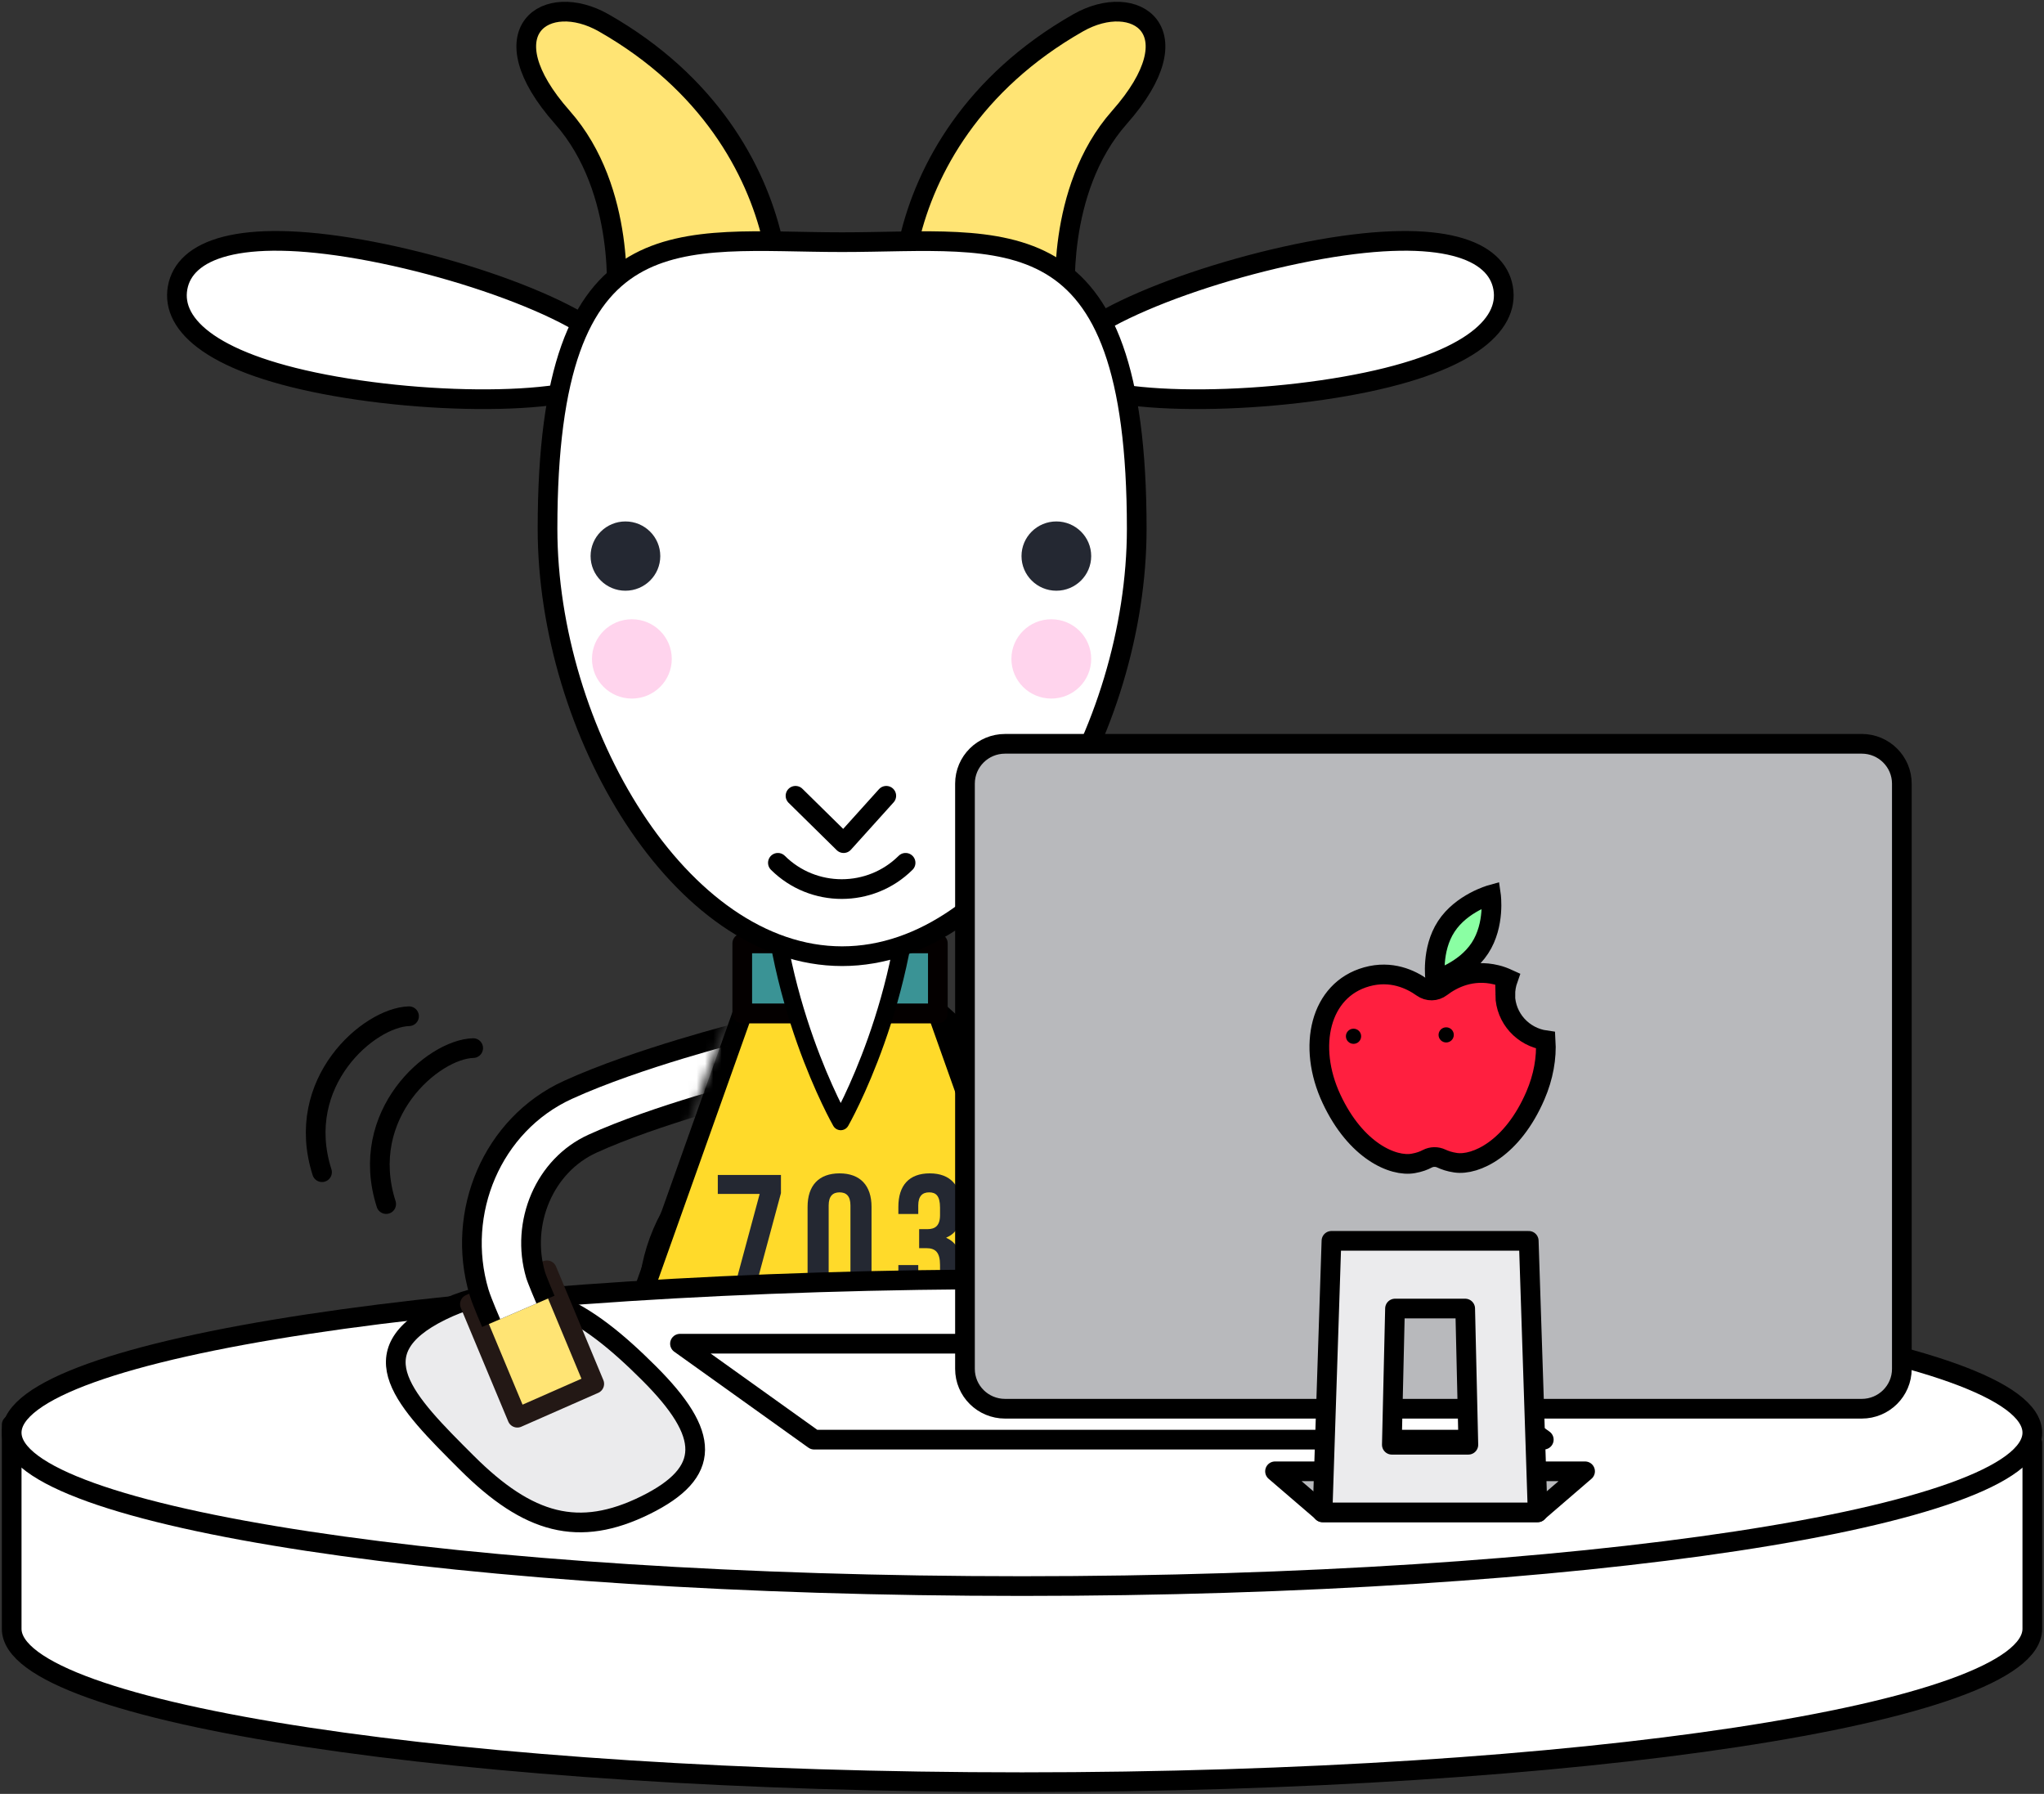 <?xml version="1.0" encoding="UTF-8"?>
<svg xmlns="http://www.w3.org/2000/svg" width="245" height="215" viewBox="0 0 245 215" fill="none">
  <rect x="0" y="0" width="245" height="215" fill="#333333" stroke="none"/>
  <g clip-path="url(#clip0_724_153)">
    <path d="M114.942 167.294V167.259C115.096 166.599 115.82 166.268 116.437 166.54C119.747 167.99 123.9 168.745 127.721 166.315C135.766 161.197 133.298 151.503 127.934 154.911C125.941 156.173 122.476 158.355 119.023 159.003C117.766 159.239 116.603 158.308 116.425 157.046" stroke="black" stroke-width="2.36" stroke-linecap="round" stroke-linejoin="round"></path>
    <path d="M133.571 125.615L141.283 132.078L151.096 121.027L143.383 114.564L133.571 125.615Z" fill="#FFE474" stroke="#231815" stroke-width="2.36" stroke-linecap="round" stroke-linejoin="round"></path>
    <path d="M139.527 126.512C139.527 126.512 137.7 128.505 137.106 129.142C130.035 136.855 121.242 133.977 116.591 129.767C110.35 124.117 108.926 122.82 108.926 122.82" fill="white"></path>
    <path d="M139.527 126.512C139.527 126.512 137.7 128.505 137.106 129.142C130.035 136.855 121.242 133.977 116.591 129.767C110.35 124.117 108.926 122.82 108.926 122.82" stroke="black" stroke-width="9.45" stroke-linejoin="round"></path>
    <path d="M139.527 126.512C139.527 126.512 137.7 128.505 137.106 129.142C130.035 136.855 121.242 133.977 116.591 129.767C110.35 124.117 108.926 122.82 108.926 122.82" stroke="white" stroke-width="4.73" stroke-miterlimit="10"></path>
    <path d="M99.611 134.425C87.497 134.425 77.672 144.19 77.672 156.232C77.672 162.695 80.508 168.474 84.993 172.472V205.199H94.924V177.531C96.431 177.862 97.998 178.038 99.611 178.038C101.225 178.038 102.791 177.85 104.298 177.531V205.199H114.23V172.472C118.715 168.474 121.551 162.695 121.551 156.232C121.551 144.19 111.726 134.425 99.611 134.425Z" fill="white"></path>
    <path d="M99.611 134.425C87.497 134.425 77.672 144.19 77.672 156.232C77.672 162.695 80.508 168.474 84.993 172.472V205.199H94.924V177.531C96.431 177.862 97.998 178.038 99.611 178.038C101.225 178.038 102.791 177.85 104.298 177.531V205.199H114.23V172.472C118.715 168.474 121.551 162.695 121.551 156.232C121.551 144.19 111.726 134.425 99.611 134.425Z" stroke="black" stroke-width="2.36" stroke-linecap="round" stroke-linejoin="round"></path>
    <path d="M108.546 91.154H93.263V132.42H108.546V91.154Z" fill="white" stroke="black" stroke-width="2.48" stroke-linecap="round" stroke-linejoin="round"></path>
    <path d="M112.545 194.373H105.983V203.489H112.545V194.373Z" fill="#FFE474"></path>
    <path d="M93.24 194.373H86.678V203.489H93.24V194.373Z" fill="#FFE474"></path>
    <path d="M126.368 160.772H75.002L88.992 121.452H112.391L126.368 160.772Z" fill="#FFDA2A" stroke="black" stroke-width="2.36" stroke-linecap="round" stroke-linejoin="round"></path>
    <path d="M93.607 140.806V142.999L89.893 156.774H87.366L91.056 143.094H86.037V140.817H93.607V140.806Z" fill="#242832"></path>
    <path d="M96.799 144.639C96.799 142.079 98.152 140.629 100.632 140.629C103.112 140.629 104.464 142.091 104.464 144.639V152.941C104.464 155.501 103.112 156.951 100.632 156.951C98.152 156.951 96.799 155.489 96.799 152.941V144.639ZM99.327 153.095C99.327 154.239 99.837 154.663 100.632 154.663C101.427 154.663 101.937 154.227 101.937 153.095V144.473C101.937 143.329 101.427 142.905 100.632 142.905C99.837 142.905 99.327 143.341 99.327 144.473V153.095Z" fill="#242832"></path>
    <path d="M112.675 144.733C112.675 143.294 112.165 142.905 111.37 142.905C110.575 142.905 110.065 143.341 110.065 144.473V145.499H107.68V144.639C107.68 142.079 108.961 140.629 111.441 140.629C113.921 140.629 115.203 142.091 115.203 144.639V145.051C115.203 146.761 114.657 147.811 113.435 148.318V148.365C114.692 148.908 115.203 150.075 115.203 151.691V152.941C115.203 155.501 113.921 156.951 111.441 156.951C108.961 156.951 107.68 155.489 107.68 152.941V151.62H110.065V153.106C110.065 154.25 110.575 154.675 111.37 154.675C112.165 154.675 112.675 154.286 112.675 152.871V151.62C112.675 150.134 112.165 149.592 111.026 149.592H110.172V147.316H111.157C112.094 147.316 112.675 146.903 112.675 145.629V144.745V144.733Z" fill="#242832"></path>
    <path d="M112.414 113.067H88.968V121.452H112.414V113.067Z" fill="#3A9395" stroke="#040000" stroke-width="2.36" stroke-linecap="round" stroke-linejoin="round"></path>
    <path d="M74.183 43.814C73.377 48.354 54.819 48.873 40.212 46.302C25.606 43.731 20.48 39.026 21.287 34.497C22.094 29.956 28.537 27.302 43.143 29.873C57.75 32.445 75.002 39.285 74.183 43.825V43.814Z" fill="white" stroke="black" stroke-width="2.36" stroke-linecap="round" stroke-linejoin="round"></path>
    <path d="M127.27 43.814C128.077 48.354 146.634 48.873 161.241 46.302C175.847 43.731 180.973 39.026 180.167 34.497C179.36 29.956 172.917 27.302 158.31 29.873C143.704 32.445 126.451 39.285 127.27 43.825V43.814Z" fill="white" stroke="black" stroke-width="2.36" stroke-linecap="round" stroke-linejoin="round"></path>
    <path d="M73.851 36.266C73.851 36.266 75.168 22.845 67.408 14.07C58.2 3.656 65.522 -1.156 72.356 2.736C85.017 9.942 90.594 20.297 92.563 28.6" fill="#FFE474"></path>
    <path d="M73.851 36.266C73.851 36.266 75.168 22.845 67.408 14.07C58.2 3.656 65.522 -1.156 72.356 2.736C85.017 9.942 90.594 20.297 92.563 28.6" stroke="black" stroke-width="2.36" stroke-linecap="round" stroke-linejoin="round"></path>
    <path d="M127.733 36.266C127.733 36.266 126.416 22.845 134.176 14.07C143.383 3.656 136.062 -1.156 129.228 2.736C116.567 9.942 110.99 20.297 109.021 28.6" fill="#FFE474"></path>
    <path d="M127.733 36.266C127.733 36.266 126.416 22.845 134.176 14.07C143.383 3.656 136.062 -1.156 129.228 2.736C116.567 9.942 110.99 20.297 109.021 28.6" stroke="black" stroke-width="2.36" stroke-linecap="round" stroke-linejoin="round"></path>
    <path d="M109.27 101.308C109.27 119.6 100.774 134.425 100.774 134.425C100.774 134.425 92.278 119.6 92.278 101.308C92.278 83.016 96.087 68.192 100.774 68.192C105.461 68.192 109.27 83.016 109.27 101.308Z" fill="white" stroke="black" stroke-width="2.06" stroke-linecap="round" stroke-linejoin="round"></path>
    <path d="M136.252 63.368C136.252 87.474 120.447 114.6 100.94 114.6C81.433 114.6 65.628 87.474 65.628 63.368C65.628 24.944 81.433 29.024 100.94 29.024C120.447 29.024 136.252 24.956 136.252 63.368Z" fill="white" stroke="black" stroke-width="2.36" stroke-linecap="round" stroke-linejoin="round"></path>
    <path d="M74.967 70.798C77.273 70.798 79.143 68.939 79.143 66.647C79.143 64.354 77.273 62.495 74.967 62.495C72.66 62.495 70.79 64.354 70.79 66.647C70.79 68.939 72.66 70.798 74.967 70.798Z" fill="#242832"></path>
    <path d="M126.617 70.798C128.924 70.798 130.794 68.939 130.794 66.647C130.794 64.354 128.924 62.495 126.617 62.495C124.311 62.495 122.441 64.354 122.441 66.647C122.441 68.939 124.311 70.798 126.617 70.798Z" fill="#242832"></path>
    <path d="M106.232 95.376L101.118 101.049L95.352 95.376" stroke="black" stroke-width="2.36" stroke-linecap="round" stroke-linejoin="round"></path>
    <path d="M108.546 103.408C104.322 107.606 97.464 107.606 93.24 103.408" stroke="black" stroke-width="2.36" stroke-linecap="round" stroke-linejoin="round"></path>
    <path d="M75.738 83.724C78.379 83.724 80.52 81.596 80.52 78.971C80.52 76.346 78.379 74.218 75.738 74.218C73.097 74.218 70.956 76.346 70.956 78.971C70.956 81.596 73.097 83.724 75.738 83.724Z" fill="#FFD4ED"></path>
    <path d="M126.012 83.724C128.653 83.724 130.794 81.596 130.794 78.971C130.794 76.346 128.653 74.218 126.012 74.218C123.371 74.218 121.23 76.346 121.23 78.971C121.23 81.596 123.371 83.724 126.012 83.724Z" fill="#FFD4ED"></path>
    <path d="M1.4 170.762V195.21C1.4 205.364 55.614 213.596 122.5 213.596C189.386 213.596 243.6 205.364 243.6 195.21V172.955L1.4 170.762Z" fill="white" stroke="black" stroke-width="2.36" stroke-linecap="round" stroke-linejoin="round"></path>
    <path d="M122.5 190.092C189.382 190.092 243.6 181.86 243.6 171.705C243.6 161.551 189.382 153.319 122.5 153.319C55.618 153.319 1.4 161.551 1.4 171.705C1.4 181.86 55.618 190.092 122.5 190.092Z" fill="white" stroke="black" stroke-width="2.36" stroke-linecap="round" stroke-linejoin="round"></path>
    <path d="M185.043 172.542H97.582L81.504 161.044H168.966L185.043 172.542Z" fill="white" stroke="black" stroke-width="2.36" stroke-linejoin="round"></path>
    <path d="M223.155 89.146H120.471C117.813 89.146 115.665 91.281 115.665 93.923V164.06C115.665 166.702 117.813 168.837 120.471 168.837H223.155C225.801 168.837 227.961 166.702 227.961 164.06V93.923C227.961 91.293 225.813 89.146 223.155 89.146Z" fill="#B8B9BC" stroke="black" stroke-width="2.36" stroke-linejoin="round"></path>
    <path d="M184.308 181.232H158.524L152.828 176.338H189.991L184.308 181.232Z" fill="#B8B9BC" stroke="black" stroke-width="2.36" stroke-linejoin="round"></path>
    <path d="M183.24 148.717H159.592L158.524 181.267H184.308L183.24 148.717ZM166.83 173.153L167.209 156.831H175.622L176.002 173.153H166.841H166.83Z" fill="#EBEBED" stroke="black" stroke-width="2.36" stroke-linejoin="round"></path>
    <path d="M180.428 119.256C180.428 118.584 180.546 117.935 180.76 117.333C180.321 117.133 179.87 116.956 179.371 116.838C176.405 116.107 174.079 117.298 172.75 118.312C172.074 118.831 171.172 118.843 170.472 118.348C169.12 117.381 166.758 116.248 163.816 117.074C158.203 118.643 156.661 125.412 159.592 131.686C162.522 137.961 166.996 139.871 169.404 139.435C170.14 139.305 170.686 139.093 171.077 138.881C171.611 138.609 172.228 138.598 172.774 138.857C173.178 139.046 173.735 139.246 174.471 139.352C176.88 139.706 181.294 137.666 184.035 131.309C185.008 129.056 185.399 126.768 185.269 124.681C182.563 124.304 180.463 122.039 180.416 119.244L180.428 119.256Z" fill="#FF1F3F"></path>
    <path d="M180.428 119.256C180.428 118.584 180.546 117.935 180.76 117.333C180.321 117.133 179.87 116.956 179.371 116.838C176.405 116.107 174.079 117.298 172.75 118.312C172.074 118.831 171.172 118.843 170.472 118.348C169.12 117.381 166.758 116.248 163.816 117.074C158.203 118.643 156.661 125.412 159.592 131.686C162.522 137.961 166.996 139.871 169.404 139.435C170.14 139.305 170.686 139.093 171.077 138.881C171.611 138.609 172.228 138.598 172.774 138.857C173.178 139.046 173.735 139.246 174.471 139.352C176.88 139.706 181.294 137.666 184.035 131.309C185.008 129.056 185.399 126.768 185.269 124.681C182.563 124.304 180.463 122.039 180.416 119.244L180.428 119.256Z" stroke="black" stroke-width="2.36" stroke-miterlimit="10"></path>
    <path d="M178.707 107.238C178.707 107.238 179.229 110.823 177.39 113.63C175.551 116.449 172.039 117.428 172.039 117.428C172.039 117.428 171.516 113.843 173.356 111.036C175.195 108.217 178.707 107.238 178.707 107.238Z" fill="#8AFFA3" stroke="black" stroke-width="2.36" stroke-miterlimit="10"></path>
    <path d="M162.238 125.106C162.742 125.106 163.151 124.699 163.151 124.197C163.151 123.696 162.742 123.289 162.238 123.289C161.733 123.289 161.324 123.696 161.324 124.197C161.324 124.699 161.733 125.106 162.238 125.106Z" fill="black"></path>
    <path d="M173.344 124.941C173.848 124.941 174.257 124.534 174.257 124.032C174.257 123.531 173.848 123.124 173.344 123.124C172.839 123.124 172.43 123.531 172.43 124.032C172.43 124.534 172.839 124.941 173.344 124.941Z" fill="black"></path>
    <path d="M77.767 164.558C85.159 171.929 85.337 176.458 77.364 180.397C69.39 184.324 63.35 182.685 55.958 175.314C48.566 167.943 42.74 162.105 52.849 157.116C62.959 152.128 70.375 157.187 77.767 164.558Z" fill="#EBEBED" stroke="black" stroke-width="2.36" stroke-linejoin="round"></path>
    <mask id="mask0_724_153" style="mask-type:luminance" maskUnits="userSpaceOnUse" x="49" y="120" width="39" height="58">
      <path d="M87.639 120.461L81.766 136.666L76.877 170.655L51.544 177.873L49.657 124.058L87.639 120.461Z" fill="white"></path>
    </mask>
    <g mask="url(#mask0_724_153)">
      <path d="M65.557 152.245L56.326 156.303L62.009 169.913L71.229 165.855L65.557 152.245Z" fill="#FFE474" stroke="#231815" stroke-width="2.36" stroke-linecap="round" stroke-linejoin="round"></path>
      <path d="M62.128 157.163C62.128 157.163 61.06 154.687 60.811 153.849C58.462 145.936 62.14 137.22 69.544 133.847C77.53 130.203 89.656 127.137 89.656 127.137" stroke="black" stroke-width="9.45" stroke-linejoin="round"></path>
      <path d="M62.128 157.163C62.128 157.163 61.06 154.687 60.811 153.849C58.462 145.936 62.14 137.22 69.544 133.847C77.53 130.203 89.656 127.137 89.656 127.137" stroke="white" stroke-width="4.73" stroke-miterlimit="10"></path>
    </g>
    <path d="M56.717 125.615C51.912 125.757 42.847 133.529 46.288 144.308" stroke="black" stroke-width="2.36" stroke-linecap="round" stroke-linejoin="round"></path>
    <path d="M49.028 121.794C44.223 121.936 35.158 129.708 38.599 140.487" stroke="black" stroke-width="2.36" stroke-linecap="round" stroke-linejoin="round"></path>
  </g>
  <defs>
    <clipPath id="clip0_724_153">
      <rect width="245" height="215" fill="white"></rect>
    </clipPath>
  </defs>
</svg>
